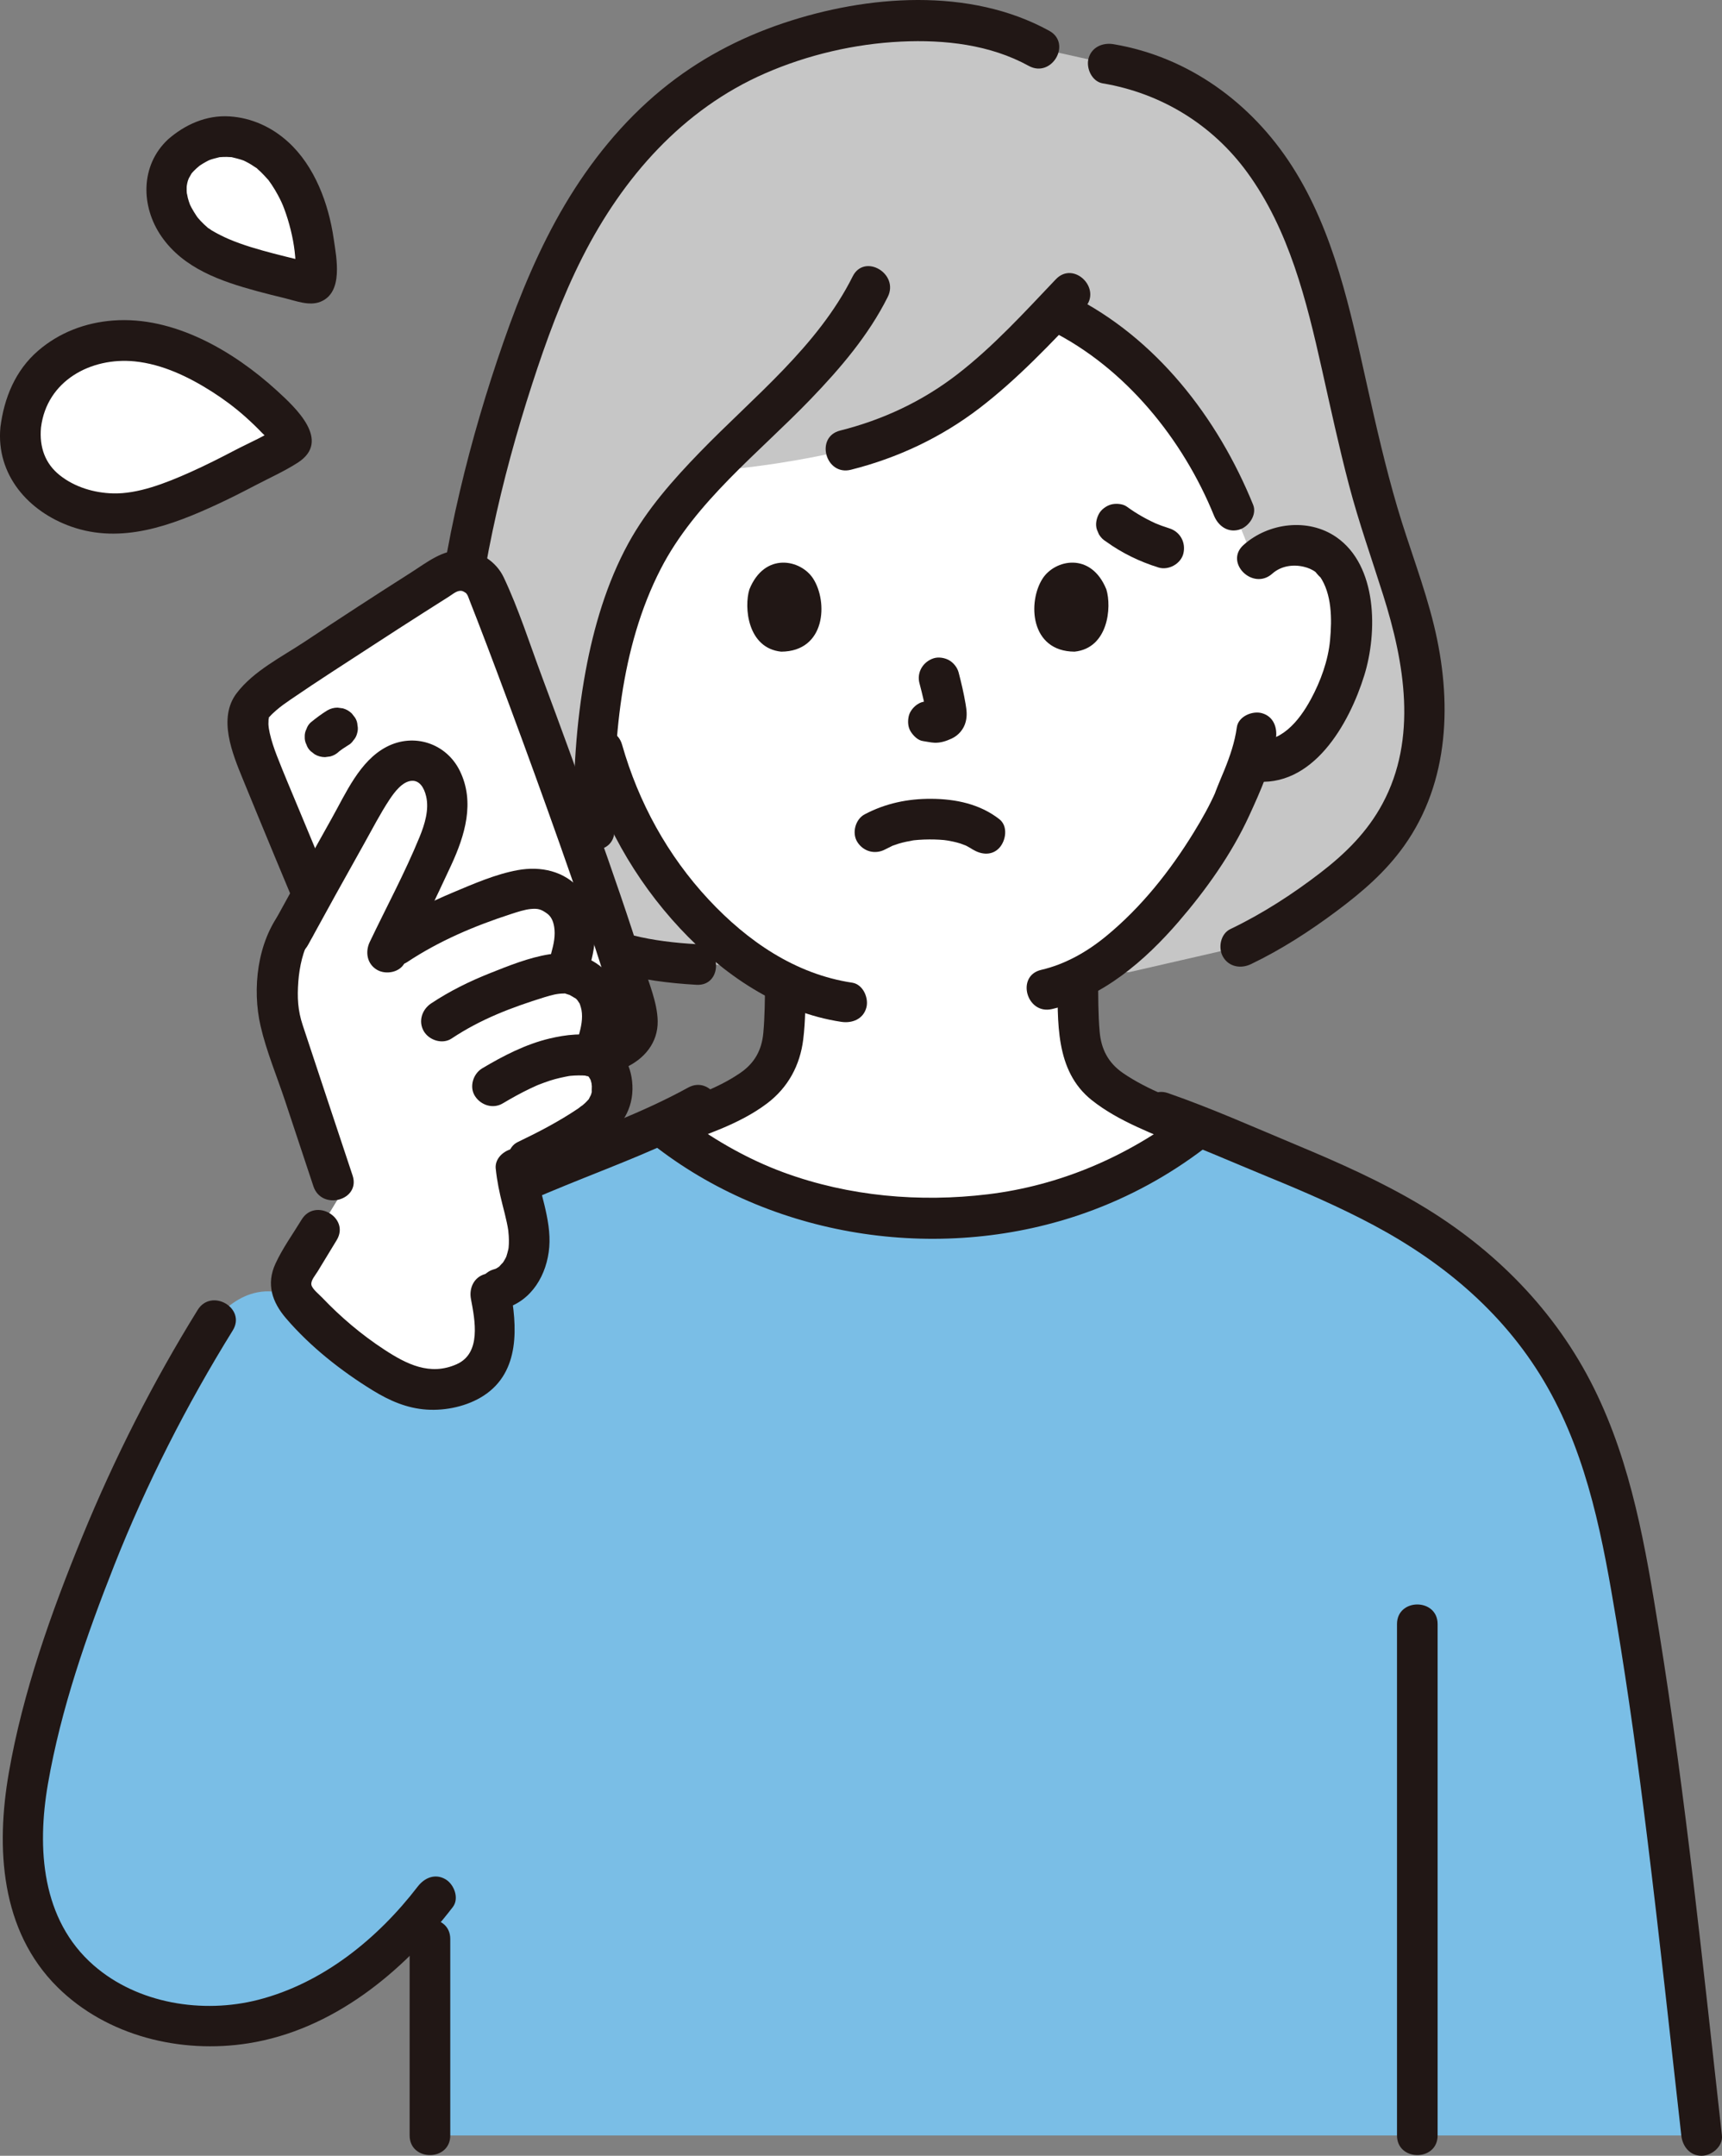 <?xml version="1.0" encoding="UTF-8"?><svg id="b" xmlns="http://www.w3.org/2000/svg" width="203.498" height="254.672" viewBox="0 0 203.498 254.672"><rect x="0" y="0" width="203.498" height="254.672" fill="#808080" stroke="none"/><defs><style>.d{fill:#7abee6;}.d,.e,.f,.g,.h{stroke-width:0px;}.e{fill:none;}.f{fill:#fff;}.g{fill:#c6c6c6;}.h{fill:#211715;}</style></defs><g id="c"><path class="e" d="M135.607,11.656c-7.21-4.714-15.584-7.671-26.108-7.671-11.039,0-20.412,3.329-27.913,8.907-8.71,6.477-18.573,18.015-19.362,36.689-.189,4.463.38,9.578,1.729,14.767"/><path class="e" d="M155.074,64.347c1.349-5.462,1.919-9.661,1.703-14.767-.665-15.739-7.507-26.408-15.082-33.251"/><path class="e" d="M70.646,66.073c-1.281-1.231-3.007-1.694-4.484-1.642-3.215.113-4.582,1.852-5.171,2.873-1.757,3.047-1.683,8.662-.503,12.136.835,2.46,2.203,6.224,5.502,8.923,1.359,1.112,3.359,1.845,5.272,1.522"/><path class="e" d="M48.599,146.217c7.139-4.405,15.804-7.807,25.204-11.543,3.892-1.662,6.049-2.637,8.732-4.121"/><path class="d" d="M48.641,146.192c7.131-4.392,15.781-7.789,25.162-11.517,1.658-.708,3.001-1.291,4.204-1.842,9.898,7.977,20.702,11.046,32.03,11.046,10.969,0,21.89-2.999,31.692-10.766,1.08.46,2.21.95,3.82,1.6,13.7,5.56,27.7,10.8,36.95,24.07,5.17,7.42,7.897,15.658,9.583,24.897,3.751,20.546,5.708,39.167,9.007,68.593H50.81s0-14.576.002-27.391c-5.437,6.839-12.824,12.442-21.397,14.067-8.906,1.688-19.055-1.689-23.727-9.443-4.662-7.738-3.127-17.603-.772-26.321,4.489-16.626,11.426-32.592,20.518-47.226,0,0,3.98-5.695,9.98-2.362s13.227-7.404,13.227-7.404Z"/><path class="h" d="M49.852,148.264c5.369-3.284,11.143-5.838,16.957-8.216,5.706-2.334,11.523-4.443,16.937-7.422,2.707-1.489.288-5.636-2.423-4.145-5.32,2.927-11.036,4.976-16.636,7.285-5.91,2.437-11.794,5.011-17.258,8.353-2.631,1.609-.222,5.762,2.423,4.145h0Z"/><path class="g" d="M137.412,9.384c-2.019-.857-4.174-1.482-6.456-1.851l-8.173-1.823c-11.202-6.276-30.155-2.83-40.932,5.053-10.835,7.925-16.33,19.377-20.4,31.331-5.016,14.733-9.485,33.687-7.65,49.224.834,7.06,4.91,12.294,10.51,16.672,5.435,4.248,10.468,5.538,17.997,5.948l51.108.914,13.193-3.024c5.581-2.637,12.786-7.905,15.425-10.841,3.582-3.985,5.553-8.563,6.147-13.654.899-7.703-1.405-14.894-3.867-22.053-2.539-7.385-4.093-14.746-5.799-22.366-1.54-6.879-3.361-14.139-6.82-20.282-3.398-6.037-8.233-10.682-14.284-13.25Z"/><path class="f" d="M94.014,54.381c3.6-.622,5.906-1.201,5.906-1.201,11.123-2.742,17.196-8.679,24.705-16.55,11.011,5.085,17.908,15.591,21.149,23.635l2.505,6.217c1.3-1.54,3.232-2.108,4.861-2.051,3.215.113,4.582,1.852,5.171,2.873,1.757,3.047,1.683,8.662.503,12.136-.835,2.46-2.203,6.224-5.502,8.923-1.359,1.112-3.359,1.845-5.272,1.522l-.363-.061c-.625,1.822-1.406,3.442-1.669,4.242-1.36,3.692-9.032,16.873-18.641,21.519.033,2.511-.045,3.047.139,5.718.083,1.072.166,2.228.564,3.272.527,1.368,1.248,2.561,2.394,3.494,1.377,1.109,2.782,1.886,4.298,2.57l6.478,2.855c-9.674,7.485-20.417,10.386-31.204,10.386-11.103,0-21.704-2.949-31.441-10.577l5.695-2.182c1.96-.804,3.698-1.673,5.417-3.051,1.146-.934,1.867-2.126,2.394-3.494.397-1.045.481-2.2.564-3.272.181-2.454.11-3.106.157-5.139-4.608-2.21-8.863-5.793-12.595-10.261-5.633-6.739-8.36-14.101-9.605-19.549.678-6.939,2.212-13.807,5.102-19.786.146-.302.299-.602.458-.901,1.874-3.518,4.629-6.802,7.706-10.016,3.832-.287,7.36-.791,10.125-1.269Z"/><path class="f" d="M2.447,50.49c.652-5.979,5.096-9.45,10.085-10.136,5.629-.773,11.398,2.011,15.807,5.274,1.745,1.291,3.358,2.758,4.834,4.349.353.381.492.529.829.924.549.644.7,1.292-.019,1.683-1.052.573-1.947,1.057-3.006,1.619-4.536,2.406-9.497,5.036-14.591,6.203-5.921,1.356-14.794-2.085-13.939-9.915Z"/><path class="f" d="M21.546,18.174c3.027-2.736,6.846-2.492,9.685-.589,3.202,2.147,4.871,6.161,5.634,9.804.302,1.442.459,2.913.489,4.385.007.353.011.49.004.842-.012.574-.228.971-.769.845-.792-.184-1.464-.342-2.254-.535-3.385-.827-7.086-1.731-10.195-3.437-3.614-1.983-6.559-7.73-2.594-11.314Z"/><path class="h" d="M123.993,3.638c-9.406-5.176-21.512-4.22-31.373-.92-5.269,1.763-10.117,4.335-14.417,7.859-4.614,3.781-8.428,8.505-11.46,13.628-3.007,5.081-5.282,10.58-7.225,16.145-2.024,5.795-3.765,11.698-5.171,17.673-1.518,6.448-2.647,13.015-3.133,19.626-.236,3.21-.31,6.435-.148,9.651.147,2.913.393,5.893,1.296,8.682,1.999,6.174,6.508,11.038,11.675,14.788,5.406,3.923,11.719,5.195,18.271,5.569,3.086.176,3.076-4.624,0-4.8-5.118-.292-10.067-1.16-14.45-3.961-4.173-2.667-7.968-6.422-10.108-10.929-2.296-4.837-2.114-10.791-1.906-16.016.24-6.029,1.122-12.01,2.367-17.909,1.236-5.855,2.822-11.635,4.668-17.326,1.666-5.135,3.517-10.219,5.964-15.04,4.76-9.377,11.824-17.451,21.603-21.706,5.029-2.188,10.573-3.479,16.048-3.738,5.139-.244,10.506.354,15.076,2.869,2.708,1.49,5.133-2.654,2.423-4.145h0Z"/><path class="h" d="M130.317,9.848c6.894,1.159,12.959,4.864,17.085,10.532,4.944,6.791,6.99,15.108,8.799,23.174,1.032,4.6,2.025,9.21,3.223,13.77,1.155,4.397,2.671,8.657,4.037,12.987,2.516,7.975,4.074,16.925-.091,24.65-1.785,3.31-4.338,5.84-7.29,8.114-3.318,2.556-6.902,4.873-10.683,6.683-1.169.56-1.477,2.231-.861,3.284.699,1.195,2.11,1.423,3.284.861,3.606-1.726,6.998-3.923,10.195-6.315,2.994-2.241,5.724-4.586,7.908-7.649,5.427-7.609,5.679-17.235,3.543-26.034-1.155-4.759-2.968-9.314-4.346-14.006-1.391-4.737-2.491-9.552-3.566-14.369-1.98-8.867-3.88-18.119-8.855-25.882-4.802-7.494-12.253-12.939-21.107-14.427-1.277-.215-2.584.337-2.952,1.676-.316,1.151.391,2.736,1.676,2.952h0Z"/><path class="h" d="M100.765,32.656c-4.139,8.283-11.729,14.233-18.06,20.763-3.165,3.264-6.26,6.762-8.452,10.772-2.547,4.66-4.093,9.915-5.052,15.115-1.142,6.193-1.509,12.501-1.394,18.79.056,3.085,4.857,3.095,4.8,0-.189-10.34.665-21.551,5.483-30.903,4.091-7.942,11.59-13.689,17.683-20.014,3.502-3.635,6.868-7.559,9.137-12.101,1.377-2.755-2.762-5.189-4.145-2.423h0Z"/><path class="h" d="M124.775,32.991c-3.709,3.897-7.379,7.939-11.651,11.237-4.129,3.188-8.793,5.369-13.843,6.638-2.994.752-1.726,5.383,1.276,4.629,5.529-1.39,10.677-3.817,15.204-7.286,4.553-3.489,8.465-7.68,12.408-11.823,2.129-2.237-1.259-5.637-3.394-3.394h0Z"/><path class="h" d="M124.085,39.021c8.95,4.44,15.744,12.948,19.375,21.882.488,1.2,1.598,2.049,2.952,1.676,1.138-.313,2.167-1.744,1.676-2.952-4.181-10.289-11.482-19.741-21.581-24.751-1.161-.576-2.598-.311-3.284.861-.621,1.061-.305,2.705.861,3.284h0Z"/><path class="h" d="M108.659,80.717c.335,1.276.656,2.571.847,3.877l-.086-.638c.023.179.033.355.015.535l.086-.638c-.013.083-.031.161-.059.241l.242-.573c-.025.056-.051.104-.085.155l.375-.486c-.04.048-.078.086-.127.125l.486-.375c-.098.063-.201.114-.307.163l.573-.242c-.169.071-.337.122-.518.151l.638-.086c-.163.019-.323.018-.486,0l.638.086c-.183-.026-.363-.07-.546-.095-.319-.1-.638-.114-.957-.043-.319.014-.617.109-.892.285-.498.291-.973.862-1.103,1.434-.14.614-.11,1.304.242,1.849.312.484.835,1.022,1.434,1.103.453.061.894.175,1.355.196.727.032,1.396-.194,2.044-.493.809-.373,1.443-1.123,1.658-1.993.183-.74.107-1.358-.019-2.1-.211-1.249-.5-2.487-.821-3.712-.152-.579-.588-1.133-1.103-1.434s-1.273-.429-1.849-.242c-1.25.404-2.018,1.651-1.676,2.952h0Z"/><path class="h" d="M88.558,69.628c-.647,2.104-.225,6.944,3.76,7.356,5.268-.032,5.548-5.883,3.775-8.634-1.452-2.253-5.721-3.189-7.535,1.279Z"/><path class="h" d="M130.744,69.628c.648,2.104.226,6.944-3.76,7.355-5.268-.032-5.549-5.883-3.775-8.634,1.452-2.252,5.721-3.189,7.535,1.279Z"/><path class="h" d="M146.162,85.925c-.238,1.754-.815,3.421-1.477,5.056-.251.619-.522,1.231-.768,1.852-.09.227-.534,1.334-.216.606-.738,1.689-1.648,3.303-2.612,4.872-2.81,4.577-6.22,8.878-10.387,12.295-2.271,1.862-4.832,3.312-7.662,3.97-3.007.7-1.734,5.329,1.276,4.629,6.008-1.398,11.022-5.751,14.956-10.312,3.253-3.771,6.276-8.008,8.36-12.553,1.316-2.87,2.733-6.006,3.158-9.141.174-1.283-.309-2.577-1.676-2.952-1.119-.307-2.777.383-2.952,1.676h0Z"/><path class="h" d="M68.883,89.24c2.169,7.626,6.068,14.64,11.484,20.44,5.059,5.417,11.604,9.918,19.062,11.037,1.28.192,2.58-.321,2.952-1.676.311-1.133-.387-2.759-1.676-2.952-6.728-1.009-12.378-4.913-16.944-9.802-4.854-5.198-8.306-11.492-10.249-18.321-.844-2.966-5.477-1.705-4.629,1.276h0Z"/><path class="h" d="M150.353,67.77c1.013-.904,2.426-1.125,3.726-.815.515.122.997.321,1.42.645-.134-.103.766.913.453.464,1.465,2.104,1.454,5.098,1.23,7.545-.221,2.417-1.116,4.866-2.268,6.992-1.417,2.615-3.604,5.308-6.873,4.884-1.288-.167-2.4,1.223-2.4,2.4,0,1.436,1.109,2.232,2.4,2.4,7.094.921,11.411-6.78,13.184-12.501,1.577-5.089,1.564-12.963-3.303-16.329-3.337-2.308-8.028-1.698-10.963.921-2.31,2.061,1.095,5.446,3.394,3.394h0Z"/><path class="h" d="M79.226,135.618c3.889-1.49,8.092-2.74,11.446-5.284,2.46-1.866,3.872-4.481,4.25-7.537.273-2.206.253-4.418.3-6.634.028-1.297-1.123-2.4-2.4-2.4-1.324,0-2.372,1.099-2.4,2.4-.042,1.965-.037,3.921-.218,5.881s-.993,3.512-2.694,4.687c-2.885,1.993-6.285,3.004-9.56,4.259-1.21.464-2.044,1.615-1.676,2.952.318,1.157,1.735,2.143,2.952,1.676h0Z"/><path class="h" d="M124.966,115.584c.06,5.059-.341,10.889,4.059,14.386,3.217,2.556,7.277,3.953,11.003,5.595,1.185.522,2.577.347,3.284-.861.596-1.02.331-2.758-.861-3.284-3.229-1.423-6.811-2.64-9.736-4.651-1.768-1.215-2.582-2.848-2.762-4.876-.186-2.103-.162-4.202-.187-6.31-.037-3.087-4.837-3.095-4.8,0h0Z"/><path class="h" d="M77.703,135.63c14.194,10.84,33.929,13.62,50.728,7.59,5.019-1.801,9.701-4.356,13.938-7.59,1.029-.785,1.572-2.067.861-3.284-.592-1.013-2.247-1.652-3.284-.861-6.772,5.17-14.703,8.572-23.185,9.6-8.081.979-16.425.246-24.088-2.556-4.529-1.656-8.723-4.123-12.547-7.044-1.031-.787-2.686-.16-3.284.861-.722,1.235-.172,2.494.861,3.284h0Z"/><path class="h" d="M23.362,154.746c-5.287,8.534-9.828,17.493-13.638,26.78-3.669,8.943-7.03,18.378-8.686,27.929-1.535,8.846-.99,18.618,5.756,25.297,5.85,5.792,14.575,7.898,22.563,6.632,9.925-1.573,18.193-8.339,24.152-16.093.79-1.029.158-2.688-.861-3.284-1.238-.724-2.491-.17-3.284.861-4.738,6.165-11.224,11.427-18.861,13.381-6.55,1.676-14.228.462-19.425-4.067-6.187-5.391-6.729-13.847-5.412-21.451,1.527-8.819,4.556-17.525,7.839-25.827,3.814-9.643,8.541-18.922,14.001-27.735,1.631-2.633-2.519-5.046-4.145-2.423h0Z"/><path class="h" d="M203.488,252.272c-2.23-19.901-4.256-39.852-7.443-59.629-1.579-9.8-3.216-19.631-7.661-28.614-4.54-9.173-11.751-16.448-20.497-21.67-4.656-2.779-9.617-4.986-14.614-7.072-5.037-2.103-10.081-4.358-15.237-6.15-2.924-1.016-4.18,3.619-1.276,4.629,4.443,1.544,8.762,3.493,13.115,5.274,4.223,1.728,8.417,3.542,12.444,5.691,8.502,4.538,15.766,10.705,20.563,19.161,4.829,8.513,6.557,18.101,8.143,27.636,1.41,8.478,2.578,16.993,3.629,25.523,1.445,11.728,2.718,23.477,4.034,35.22.144,1.288,1,2.4,2.4,2.4,1.185,0,2.545-1.104,2.4-2.4h0Z"/><path class="h" d="M48.41,229.062v23.21c0,3.089,4.8,3.094,4.8,0v-23.21c0-3.089-4.8-3.094-4.8,0h0Z"/><path class="h" d="M169.891,252.272c0-16.093,0-32.186,0-48.279,0-4.044,0-8.087,0-12.131,0-3.089-4.8-3.094-4.8,0,0,16.36,0,32.719,0,49.079,0,3.777,0,7.554,0,11.331,0,3.089,4.8,3.094,4.8,0h0Z"/><path class="f" d="M48.536,133.483c-5.327-12.852-14.798-35.355-17.995-43.227-.785-1.934-1.576-4.536-1.069-6.217.51-1.692,4.894-4.256,6.549-5.362,5.491-3.668,11.033-7.261,16.624-10.778,1.727-1.086,4.041-.362,4.81,1.527,2.728,6.699,15.215,40.188,17.77,50.504.374,1.51-.355,3.076-1.751,3.762l-21.352,9.79"/><path class="h" d="M50.85,132.845c-5.142-12.403-10.361-24.773-15.504-37.175-.883-2.129-1.796-4.25-2.63-6.4-.336-.866-.635-1.753-.838-2.66-.08-.357-.14-.706-.158-1.07-.008-.166.047-.951.018-.745-.044.311.16-.107.005.003-.183.13.087-.1.11-.125.244-.276.521-.527.798-.768.529-.461,1.104-.862,1.682-1.259,3.208-2.2,6.498-4.297,9.757-6.421,2.024-1.319,4.055-2.628,6.093-3.927.951-.606,1.903-1.21,2.857-1.812.525-.331,1.035-.809,1.582-.665.173.045.278.144.419.222.095.053.135.201.201.29.003.004-.119-.283-.041-.125.141.286.241.6.359.896.281.71.558,1.422.834,2.134.776,2.007,1.538,4.019,2.295,6.032,2.036,5.419,4.031,10.853,5.984,16.302s3.876,10.918,5.673,16.424c.689,2.112,1.363,4.229,1.973,6.365.197.69.583,1.545.604,2.265.018.606-.364.843-.857,1.083-6.76,3.292-13.687,6.276-20.522,9.41l-.632.29c-1.178.54-1.469,2.244-.861,3.284.708,1.21,2.101,1.403,3.284.861,6.863-3.147,13.726-6.294,20.589-9.441,2.209-1.013,3.837-2.918,3.798-5.486-.033-2.15-1.044-4.511-1.675-6.543-1.728-5.563-3.65-11.067-5.595-16.557-2.083-5.88-4.222-11.74-6.405-17.584-1.454-3.893-2.739-7.967-4.518-11.729-.886-1.875-2.811-3.129-4.883-3.211-2.339-.093-4.197,1.44-6.07,2.631-4.214,2.678-8.401,5.401-12.558,8.166-2.72,1.809-6.046,3.451-8.052,6.091-2.238,2.945-.51,7.118.723,10.131,5.161,12.613,10.486,25.158,15.723,37.739.605,1.453,1.209,2.906,1.811,4.359.496,1.196,1.591,2.05,2.952,1.676,1.131-.311,2.176-1.747,1.676-2.952h0Z"/><path class="f" d="M39.957,141.338l.058.175c-3.179,5.228-3.191,5.247-4.788,7.872-.436.716-.886,1.484-.869,2.322.02,1.016.718,1.879,1.404,2.629,2.881,3.145,6.217,5.873,9.872,8.071.751.452,1.52.883,2.341,1.19,2.087.781,4.457.707,6.541-.08.632-.239,1.245-.543,1.774-.964,1.358-1.08,2.037-2.838,2.182-4.567.158-1.874-.237-3.749-.583-5.589,2.269.077,3.931-1.832,4.436-3.891.422-1.72.164-3.533-.238-5.257-.431-1.851-1.028-3.677-1.13-5.579,3.118-1.467,5.372-2.564,8.335-4.485,2.166-1.405,3.421-2.87,2.951-5.692-.141-.845-.723-2.275-2.224-2.698l.701-1.875c.466-1.58.647-3.297.14-4.864-.508-1.567-1.735-2.511-3.386-2.984-.172-.049-.363-.08-.567-.089l.568-1.823c.48-1.628.667-3.397.144-5.012s-1.788-2.587-3.489-3.075c-1.028-.295-2.694.062-3.715.381-5.097,1.595-10.639,3.96-14.575,6.882,1.655-3.467,3.309-6.935,4.964-10.402,1.097-2.299,2.22-4.726,2.056-7.268-.165-2.542-1.652-4.887-4.198-4.827-2.567.061-4.288,2.572-5.555,4.806-2.789,4.92-5.542,9.861-8.256,14.823-2.18,2.783-2.491,8.975-1.555,11.795,2.018,6.081,4.037,12.161,6.055,18.242"/><path class="h" d="M33.243,107.662c-2.837,3.61-3.467,9.156-2.447,13.559.694,2.996,1.936,5.947,2.904,8.865,1.113,3.352,2.225,6.704,3.338,10.056.968,2.918,5.606,1.667,4.629-1.276-1.967-5.925-3.945-11.846-5.9-17.774-.577-1.749-.654-3.234-.511-5.164.12-1.608.569-3.84,1.381-4.872.8-1.018.993-2.401,0-3.394-.832-.832-2.589-1.025-3.394,0h0Z"/><path class="h" d="M36.405,111.627c2.181-3.992,4.384-7.971,6.612-11.936.984-1.752,1.908-3.565,3.018-5.241.605-.913,1.541-2.146,2.628-2.21.873-.051,1.431.725,1.693,1.82.376,1.575-.16,3.32-.775,4.822-1.726,4.216-3.926,8.293-5.888,12.404-.558,1.169-.323,2.591.861,3.284,1.047.612,2.723.314,3.284-.861,1.825-3.824,3.693-7.631,5.471-11.477,1.627-3.518,2.848-7.468,1.029-11.171-1.604-3.264-5.435-4.512-8.659-2.831-3.183,1.66-4.813,5.494-6.483,8.462-2.338,4.156-4.649,8.327-6.936,12.512-1.482,2.712,2.661,5.137,4.145,2.423h0Z"/><path class="h" d="M69.791,113.798c.814-2.907.863-6.304-1.205-8.716-1.88-2.193-4.68-2.787-7.416-2.287-2.599.475-5.18,1.604-7.605,2.622-2.736,1.15-5.401,2.455-7.877,4.1-1.078.716-1.542,2.119-.861,3.284.627,1.071,2.199,1.581,3.284.861,3.769-2.504,7.968-4.284,12.26-5.675.752-.244,1.642-.54,2.364-.604.832-.073,1.197.017,1.927.545.428.31.708.824.827,1.559.166,1.026-.05,2.051-.326,3.035-.834,2.979,3.795,4.251,4.629,1.276h0Z"/><path class="h" d="M73.036,123.558c.801-2.851.823-6.122-1.164-8.502-1.729-2.07-4.41-2.728-6.98-2.316-2.377.381-4.766,1.341-6.995,2.229-2.437.97-4.766,2.118-6.952,3.572-1.078.717-1.542,2.119-.861,3.284.626,1.07,2.2,1.582,3.284.861,3.447-2.293,7.045-3.658,10.98-4.88.87-.27,1.53-.436,2.282-.439.37-.002-.367-.158.208.019.065.02.61.205.459.143.03.012.751.438.75.437.133.111.242.254.39.499.072.146.08.141.025-.013l.086.242c.065.204.139.433.174.638.169.987-.047,1.999-.314,2.95-.837,2.979,3.793,4.25,4.629,1.276h0Z"/><path class="h" d="M58.585,138.058c.145,1.456.442,2.865.803,4.28.175.687.356,1.374.501,2.068.073.348.145.699.192,1.051-.04-.297.036.461.041.554.018.308.024.617.013.926-.006.176-.018.351-.035.526.031-.202.02-.154-.032.145-.068.289-.147.566-.236.848-.098.258-.097.257.003-.002-.044.093-.092.185-.143.275-.116.211-.242.416-.385.61.318-.432-.23.201-.301.275-.207.177-.202.178.014.003-.11.077-.223.148-.34.214-.245.122-.236.126.027.013-.127.048-.256.088-.387.122-1.206.345-2.078,1.71-1.676,2.952.397,1.227,1.659,2.046,2.952,1.676,3.273-.937,5.048-4.031,5.313-7.263.137-1.662-.185-3.37-.571-4.981-.176-.733-.374-1.46-.551-2.193-.094-.387-.183-.775-.26-1.166-.093-.474-.123-.707-.146-.935-.124-1.245-1.015-2.462-2.4-2.4-1.194.053-2.533,1.062-2.4,2.4h0Z"/><path class="h" d="M35.644,144.079c-1.036,1.703-2.262,3.398-3.094,5.21-1.109,2.414-.39,4.538,1.258,6.458,2.87,3.344,6.505,6.211,10.25,8.511,1.977,1.214,4.018,2.107,6.354,2.265,2.282.154,4.834-.399,6.762-1.658,4.334-2.829,3.95-8.231,3.11-12.68-.241-1.274-1.776-1.999-2.952-1.676-1.336.367-1.918,1.674-1.676,2.952.473,2.507,1.249,6.397-1.691,7.703-3.151,1.4-5.92-.005-8.564-1.736-2.688-1.76-5.145-3.839-7.359-6.165-.307-.322-1.126-.973-1.238-1.459-.118-.512.47-1.164.729-1.591.75-1.238,1.504-2.473,2.256-3.71,1.609-2.646-2.54-5.061-4.145-2.423h0Z"/><path class="h" d="M63.583,139.073c2.517-1.207,5.029-2.493,7.327-4.087,2.183-1.514,3.782-3.518,3.832-6.282.048-2.616-1.215-5.178-3.768-6.117-1.825-.671-4.178-.339-6.017.096-2.823.668-5.488,2.046-7.965,3.52-1.079.642-1.567,2.188-.861,3.284.7,1.086,2.129,1.548,3.284.861,1.071-.637,2.161-1.243,3.287-1.778.229-.109.459-.215.691-.317.096-.042.192-.085.289-.126-.43.184-.1.043-.01.009.442-.166.881-.336,1.331-.48.782-.25,1.57-.418,2.376-.566.264-.049-.287.035-.274.037.077.01.203-.023.286-.031.163-.015.326-.027.489-.036.334-.018.669-.021,1.004-.009.172.006.343.016.515.03-.603-.048.344.134.01.017-.36-.126.049.018.032.028l.072.044c.151.096.102.051-.148-.136.041,0,.146.136.178.162.405.333-.079-.014-.021-.073,0,0,.237.388.27.443.28.471-.081-.352-.001-.004.031.134.073.277.112.409.017.058.06.304.018.053-.052-.308.018.288.019.296.01.215-.03.449-.006.659.034.299.027-.223.036-.199.019.047-.051.266-.067.332-.022.091-.207.694-.086.332.108-.321-.141.227-.211.351-.279.492.218-.196-.062.097-.136.142-.265.287-.408.423-.149.141-.31.266-.461.403.435-.393-.218.148-.343.232-2.269,1.53-4.703,2.797-7.168,3.978-1.135.544-1.524,2.256-.861,3.284.752,1.166,2.07,1.443,3.284.861h0Z"/><path class="h" d="M40.107,88.741c.092-.075.186-.149.28-.222l-.486.375c.384-.297.784-.572,1.198-.826.28-.151.504-.357.673-.618.212-.232.355-.504.43-.816.1-.319.114-.638.043-.957-.014-.319-.109-.617-.285-.892l-.375-.486c-.299-.297-.652-.503-1.059-.617l-.638-.086c-.433.001-.837.111-1.211.328-.689.424-1.336.913-1.963,1.424-.234.217-.399.475-.496.772-.15.286-.219.594-.207.925-.012.33.056.639.207.925.097.298.262.555.496.772l.486.375c.374.217.778.326,1.211.328l.638-.086c.407-.114.76-.32,1.059-.617h0Z"/><path class="h" d="M104.609,100.344c.287-.151.576-.296.87-.434.512-.241-.518.184.07-.024.213-.075.424-.152.64-.218.585-.179,1.18-.291,1.781-.401-.337.061-.224.026.047-.003.175-.019.351-.035.526-.048.424-.031.85-.047,1.275-.049.397-.002.793.007,1.189.03.183.011.365.024.547.041.086.008.769.113.171.011.595.102,1.182.215,1.759.395.243.076.482.196.726.26-.061-.016-.507-.242-.23-.092.1.054.206.099.307.152.148.078.294.161.436.25.2.126.729.536-.024-.05.988.77,2.444,1.035,3.394,0,.79-.861,1.058-2.57,0-3.394-2.3-1.792-5.15-2.384-8.03-2.403-2.778-.018-5.422.535-7.878,1.832-1.112.587-1.542,2.227-.861,3.284.729,1.131,2.094,1.489,3.284.861h0Z"/><path class="h" d="M4.847,50.49c.682-5.519,5.901-8.314,11.067-7.798,3.279.328,6.399,1.834,9.143,3.583,1.392.887,2.709,1.869,3.941,2.967.702.626,1.379,1.28,2.03,1.959.266.277,1.039.887,1.125,1.274v-1.276l.046-.042.861-.861c-1.559,1.165-3.54,1.973-5.264,2.874-1.753.917-3.519,1.813-5.327,2.62-2.933,1.31-6.187,2.581-9.14,2.497-2.156-.061-4.469-.708-6.284-2.158-1.678-1.341-2.42-3.26-2.2-5.64.12-1.292-1.189-2.4-2.4-2.4-1.398,0-2.28,1.104-2.4,2.4-.518,5.605,3.309,9.934,8.363,11.718,5.949,2.1,11.88-.13,17.32-2.654,1.517-.704,3.008-1.463,4.49-2.239,1.647-.862,3.411-1.652,4.975-2.659,4.001-2.575-.26-6.491-2.48-8.517-5.1-4.657-12.181-8.817-19.337-8.275-3.28.249-6.352,1.408-8.857,3.558C1.815,43.745.476,47.023.047,50.49c-.159,1.289,1.217,2.4,2.4,2.4,1.429,0,2.24-1.108,2.4-2.4Z"/><path class="h" d="M23.243,19.871c.401-.352.31-.285.763-.563.211-.13.429-.242.648-.356.056-.029.424-.168.087-.042.368-.137.738-.222,1.117-.318.683-.173-.262.006.15-.026.263-.02.524-.032.788-.027.15.003.298.015.448.022.687.034-.419-.131.249.037.327.082.654.151.975.257.178.059.356.119.528.193-.396-.17.05.041.144.089.374.193.727.416,1.074.653.59.404-.267-.284.253.204.114.107.234.207.347.315.286.27.54.563.806.852.498.544-.123-.187.137.161.118.158.231.32.341.484.265.396.51.805.736,1.224.384.712.571,1.151.743,1.609.306.813.559,1.645.768,2.487.441,1.778.618,3.301.616,5.161,0,.543.016.077.033.08l1.941-1.291-.283-.066c-.439-.157-.933-.22-1.388-.33-.982-.238-1.964-.478-2.942-.734-1.793-.471-3.601-.982-5.308-1.712-.449-.192-1.381-.635-1.989-1.011-.131-.081-.262-.202-.401-.266-.313-.145.385.352-.06-.044-.303-.27-.601-.538-.876-.837-.093-.101-.179-.207-.272-.308-.172-.212-.175-.212-.009,0-.062-.083-.122-.167-.181-.253-.207-.32-.414-.636-.592-.974-.096-.182-.188-.368-.269-.558.166.388.002-.03-.05-.192-.042-.129-.08-.259-.115-.39-.031-.116-.177-.967-.104-.349-.039-.329-.052-.662-.037-.993.006-.136.144-.708.006-.15.048-.196.085-.389.145-.583,0-.002.244-.6.097-.284-.119.256.239-.388.275-.453.201-.365.091-.142.014-.046.194-.244.419-.461.646-.674.946-.886.895-2.499,0-3.394-.944-.944-2.445-.889-3.394,0-3.273,3.065-3.23,7.905-.768,11.462,2.622,3.787,7.017,5.294,11.293,6.458,1.102.3,2.212.572,3.322.843,1.312.32,2.851.936,4.163.416,2.757-1.093,1.903-5.187,1.574-7.455-.599-4.129-2.238-8.582-5.397-11.444-1.926-1.745-4.3-2.834-6.904-3.003-2.726-.176-5.268.956-7.283,2.723-.975.855-.874,2.52,0,3.394.968.968,2.417.857,3.394,0Z"/><path class="h" d="M138.176,62.412c-.595-.185-1.181-.398-1.756-.638l.573.242c-1.361-.576-2.65-1.304-3.845-2.173-.475-.345-1.307-.391-1.849-.242-.557.153-1.16.584-1.434,1.103-.294.557-.442,1.232-.242,1.849l.242.573c.213.361.5.648.861.861,1.863,1.354,3.977,2.369,6.174,3.053,1.199.373,2.671-.441,2.952-1.676.297-1.303-.393-2.553-1.676-2.952h0Z"/></g></svg>